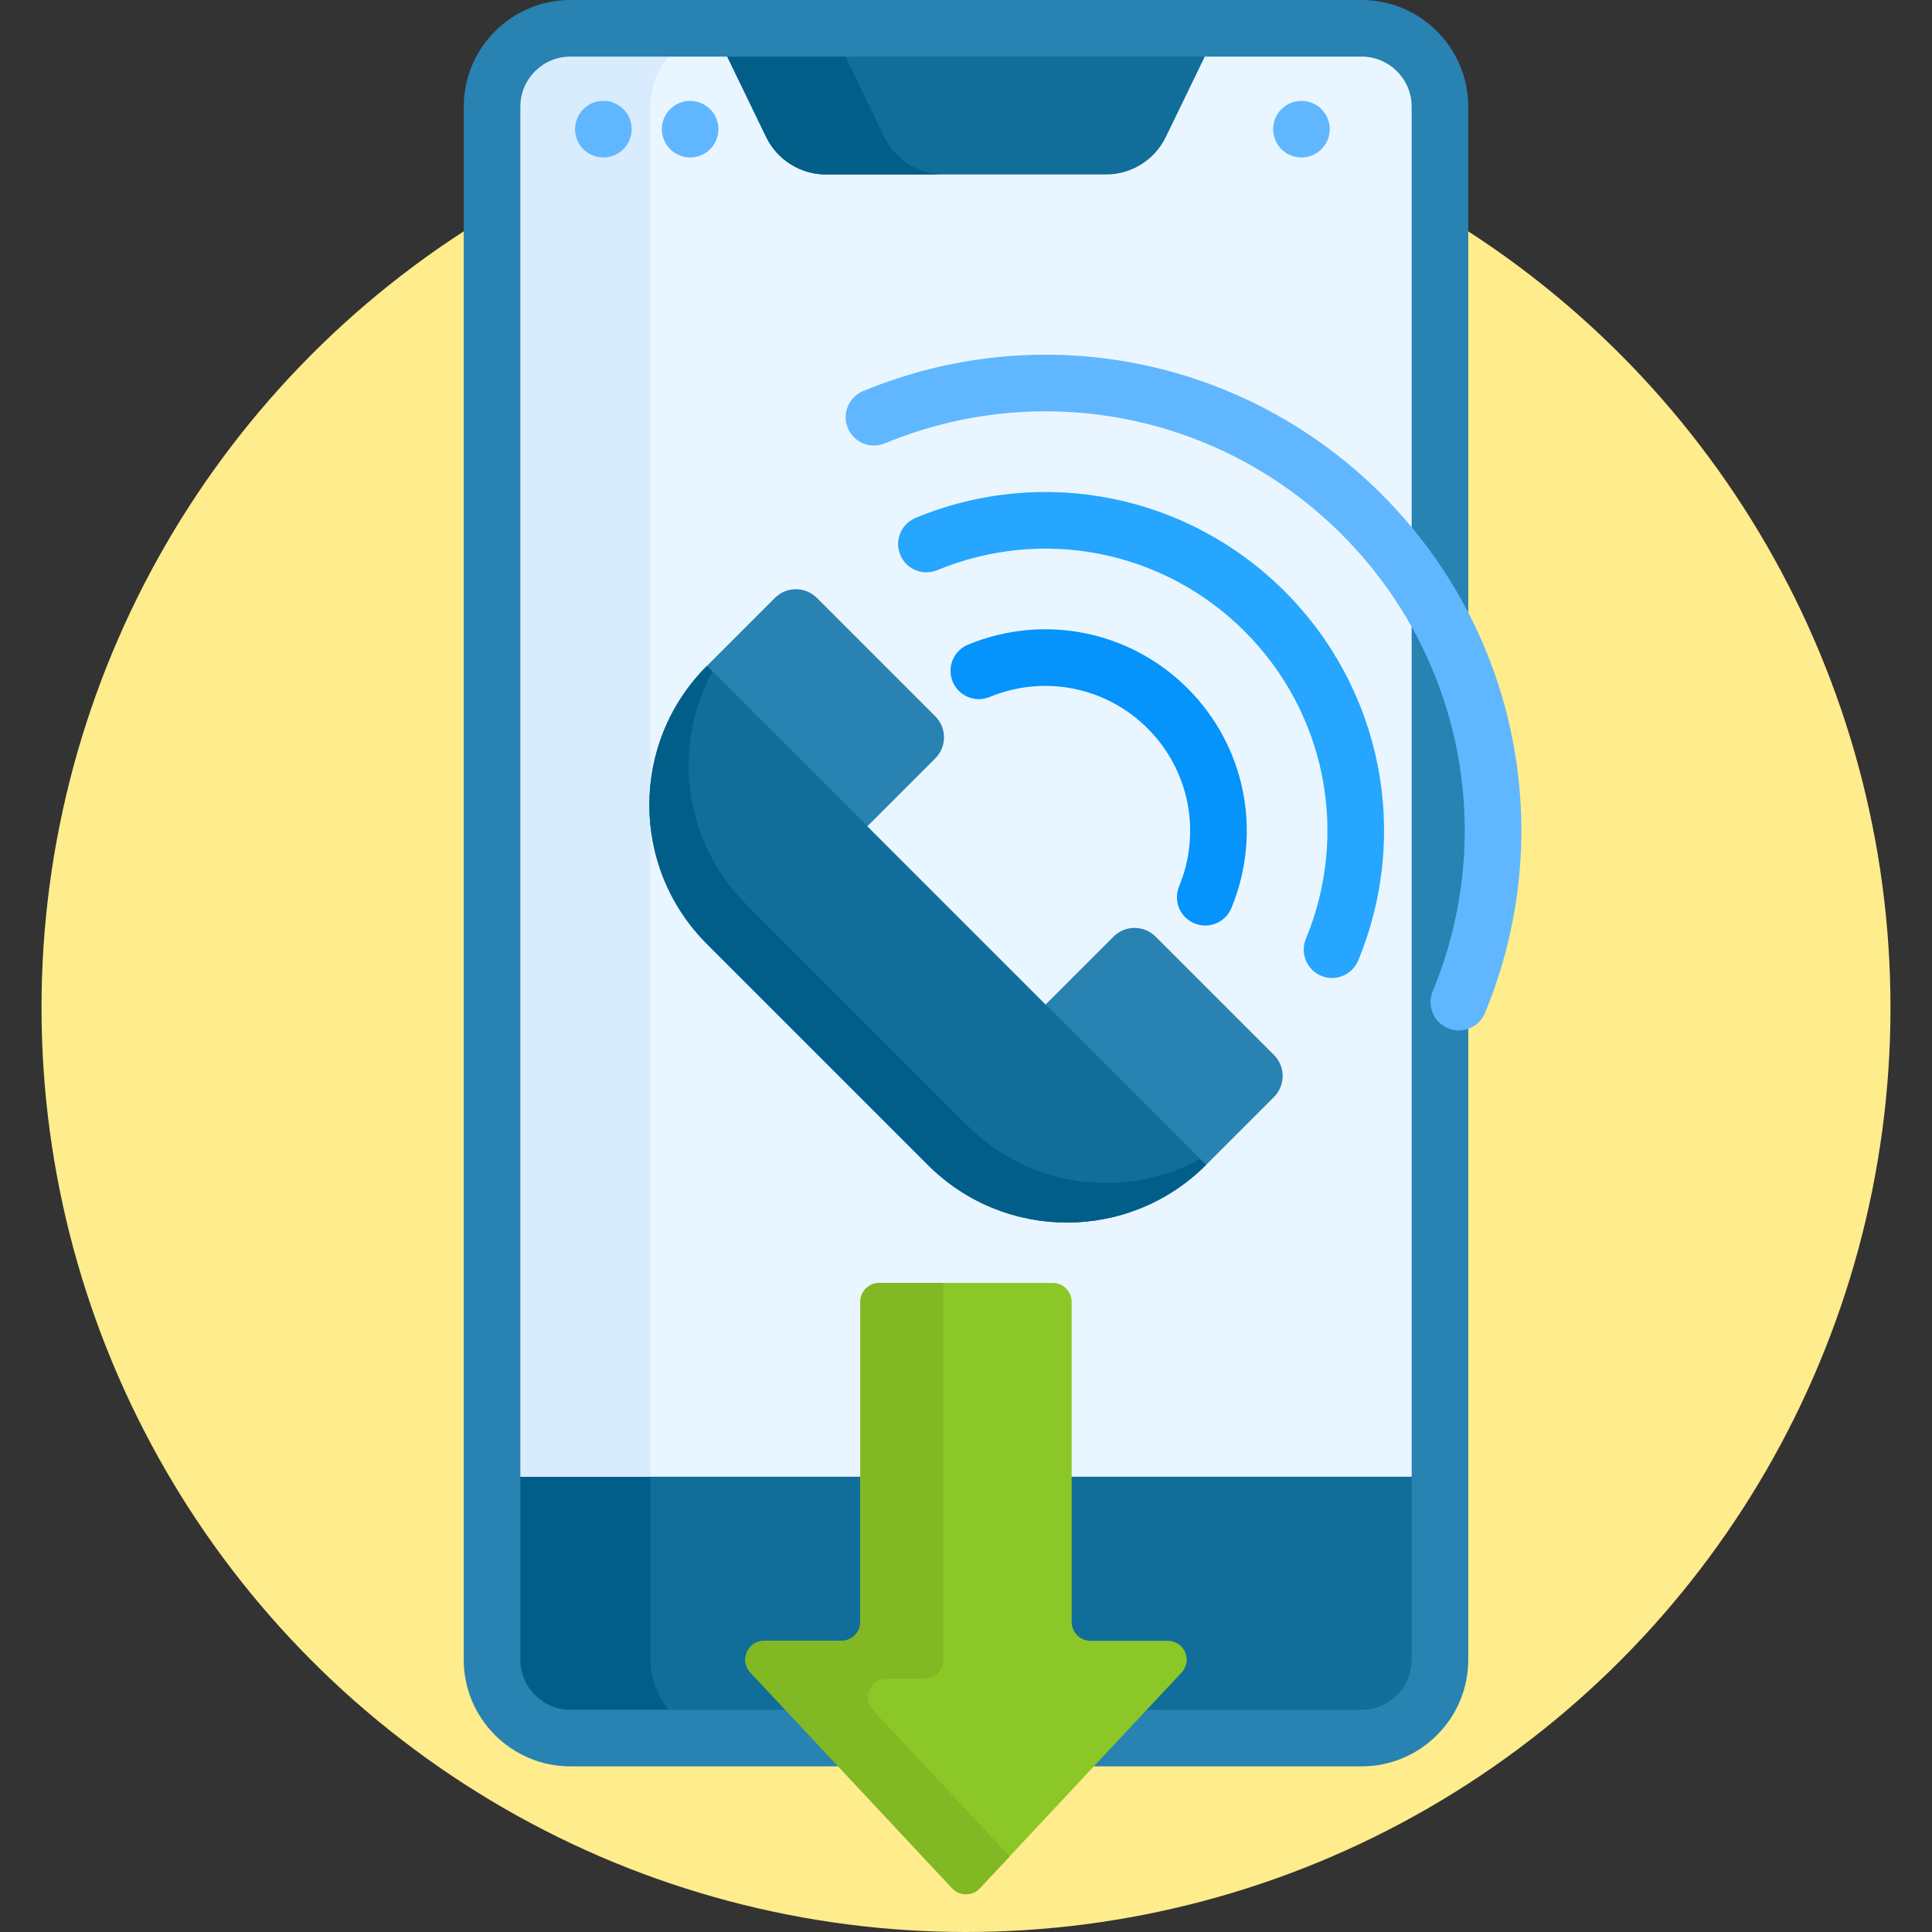 <svg id="Capa_1" enable-background="new 0 0 512 512" height="512" viewBox="0 0 512 512" width="512" xmlns="http://www.w3.org/2000/svg"><rect x="0" y="0" width="512" height="512" fill="#333333" stroke="none"/><g><g><circle cx="256" cy="267" fill="#ffec8c" r="245"/></g><g><g><path d="m130.398 390.348v49.496c0 11.466 9.295 20.761 20.761 20.761h209.682c11.466 0 20.761-9.295 20.761-20.761v-49.496z" fill="#116d9a"/><path d="m172.398 439.844v-48.496h-42v48.496c0 11.466 9.295 20.761 20.761 20.761h42c-11.466 0-20.761-9.295-20.761-20.761z" fill="#005e89"/><g><path d="m381.602 391.348h-251.204v-363.087c0-11.466 9.295-20.761 20.761-20.761h209.682c11.466 0 20.761 9.295 20.761 20.761z" fill="#eaf6ff"/></g><path d="m193.159 7.5h-42c-11.466 0-20.761 9.295-20.761 20.76v363.087h42v-363.086c0-11.466 9.295-20.761 20.761-20.761z" fill="#d8ecfe"/><g><path d="m293.113 46.237h-74.226c-6.75 0-12.905-3.858-15.847-9.933l-13.949-28.804h133.819l-13.95 28.804c-2.942 6.075-9.097 9.933-15.847 9.933z" fill="#116d9a"/></g><path d="m234.348 36.304-13.95-28.804h-31.308l13.949 28.804c2.942 6.075 9.098 9.933 15.847 9.933h31.308c-6.749 0-12.905-3.858-15.846-9.933z" fill="#005e89"/><g><path d="m360.841 468.105h-209.682c-15.583 0-28.261-12.678-28.261-28.261v-411.583c0-15.583 12.678-28.261 28.261-28.261h209.682c15.583 0 28.261 12.678 28.261 28.261v411.583c0 15.583-12.678 28.261-28.261 28.261zm-209.682-453.105c-7.312 0-13.261 5.949-13.261 13.261v411.583c0 7.312 5.949 13.261 13.261 13.261h209.682c7.312 0 13.261-5.949 13.261-13.261v-411.583c0-7.312-5.949-13.261-13.261-13.261z" fill="#2882b2"/></g></g><g><circle cx="344.898" cy="34.232" fill="#60b7ff" r="7.5"/></g><g><circle cx="159.898" cy="34.232" fill="#60b7ff" r="7.5"/></g><g><circle cx="182.898" cy="34.232" fill="#60b7ff" r="7.5"/></g></g><g><g><path d="m386.604 273.072c-.955 0-1.926-.184-2.863-.571-3.828-1.583-5.647-5.969-4.064-9.797 17.234-41.674 7.768-89.204-24.116-121.088-31.883-31.884-79.413-41.349-121.087-24.115-3.829 1.583-8.213-.237-9.797-4.064-1.583-3.828.237-8.214 4.064-9.797 47.297-19.56 101.239-8.816 137.426 27.37 36.187 36.187 46.93 90.13 27.371 137.427-1.196 2.889-3.99 4.635-6.934 4.635z" fill="#60b7ff"/></g><g><path d="m319.396 245.277c-.955 0-1.926-.184-2.863-.571-3.828-1.583-5.647-5.969-4.064-9.797 5.959-14.411 2.688-30.844-8.334-41.867-11.022-11.022-27.457-14.294-41.867-8.334-3.827 1.583-8.214-.236-9.797-4.064s.237-8.214 4.064-9.797c20.033-8.285 42.88-3.737 58.206 11.589 15.325 15.325 19.874 38.172 11.589 58.206-1.196 2.89-3.99 4.635-6.934 4.635z" fill="#0593fc"/></g><g><path d="m353 259.174c-.955 0-1.926-.184-2.863-.571-3.828-1.583-5.647-5.969-4.064-9.797 11.597-28.042 5.229-60.024-16.225-81.477-21.453-21.453-53.434-27.822-81.477-16.225-3.825 1.583-8.214-.236-9.797-4.064s.237-8.214 4.064-9.797c33.665-13.923 72.06-6.277 97.816 19.479s33.402 64.151 19.479 97.816c-1.195 2.891-3.989 4.636-6.933 4.636z" fill="#26a6fe"/></g></g><g><path d="m284 429.832v-84.832c0-2.761-2.239-5-5-5h-46c-2.761 0-5 2.239-5 5v84.832c0 2.761-2.239 5-5 5h-20.476c-4.375 0-6.64 5.221-3.651 8.416l53.476 57.168c1.976 2.112 5.327 2.112 7.303 0l53.476-57.168c2.988-3.195.723-8.416-3.651-8.416h-20.477c-2.761 0-5-2.239-5-5z" fill="#8bc727"/><path d="m231.358 453.247c-2.988-3.195-.723-8.416 3.651-8.416h9.991c2.761 0 5-2.239 5-5v-99.831h-17c-2.761 0-5 2.239-5 5v84.832c0 2.761-2.239 5-5 5h-20.476c-4.375 0-6.64 5.221-3.651 8.416l53.476 57.168c1.976 2.112 5.327 2.112 7.303 0l7.914-8.461z" fill="#81b823"/></g><g><path d="m229.147 219.69 18.719-18.719c3.074-3.074 3.074-8.059 0-11.134l-31.379-31.379c-3.074-3.074-8.059-3.074-11.134 0l-18.012 18.012.576 1.99z" fill="#2882b2"/><path d="m337.614 279.585-31.379-31.379c-3.074-3.074-8.059-3.074-11.134 0l-18.719 18.719 40.189 40.189 3.03 1.616 18.012-18.012c3.075-3.073 3.075-8.058.001-11.133z" fill="#2882b2"/><path d="m319.602 308.731c-20.348 20.348-53.34 20.348-73.688 0l-58.573-58.573c-20.348-20.348-20.348-53.34 0-73.688z" fill="#116d9a"/><path d="m256.312 298.26-58.573-58.573c-16.723-16.723-19.69-41.98-8.926-61.745l-1.472-1.472c-20.348 20.348-20.348 53.34 0 73.688l58.573 58.573c20.348 20.348 53.34 20.348 73.688 0l-1.544-1.545c-19.766 10.764-45.023 7.797-61.746-8.926z" fill="#005e89"/></g></g></svg>